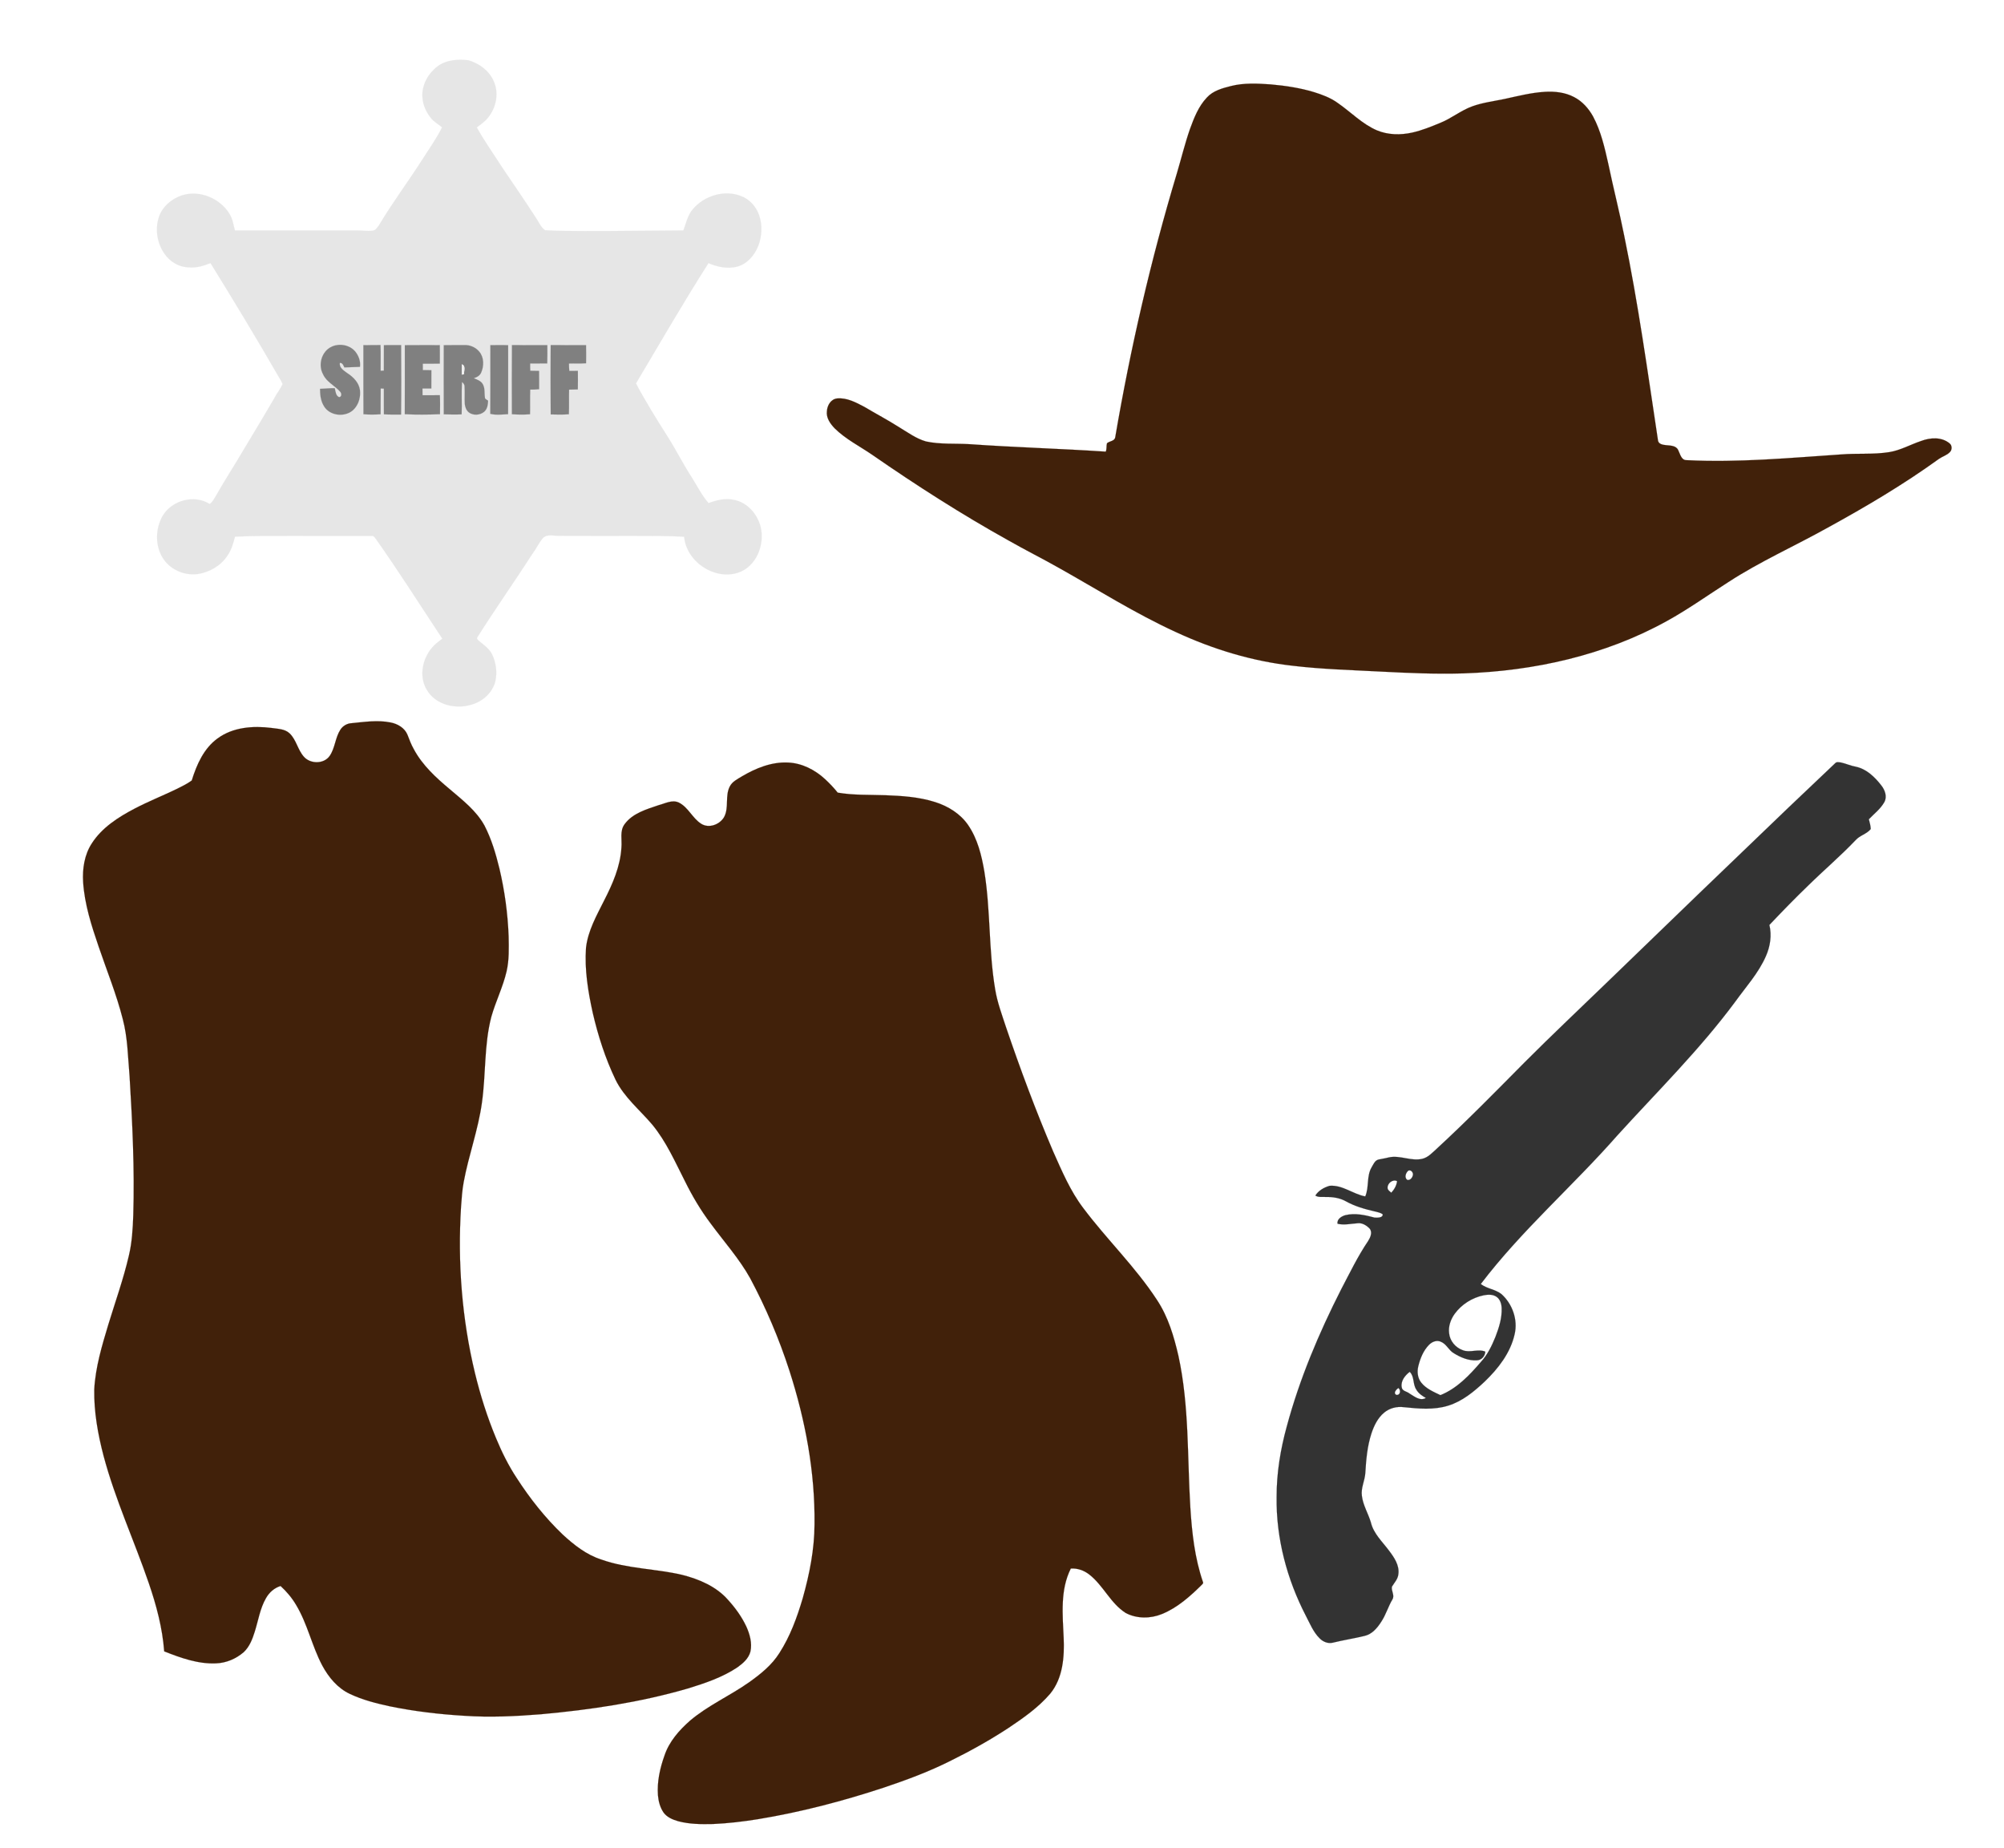 <?xml version="1.0" encoding="utf-8"?>
<!DOCTYPE svg PUBLIC "-//W3C//DTD SVG 1.1//EN" "http://www.w3.org/Graphics/SVG/1.1/DTD/svg11.dtd">
<svg version="1.1" id="Layer_1" xmlns="http://www.w3.org/2000/svg" xmlns:xlink="http://www.w3.org/1999/xlink" x="0px" y="0px"
	 viewBox="0 0 1920 1770" enable-background="new 0 0 1920 1770" xml:space="preserve">
<path fill="#FFFFFF" stroke="#FFFFFF" stroke-width="0.094" d="M1421.43,1240.8c4.06-0.78,8.69-1.06,12.29,1.39
	c3.47,2.34,4.83,6.73,4.99,10.74c0.43,9.6-2.58,18.95-6,27.8c-3.51,8.59-7.63,17.16-14,24.03
	c-10.87,12.65-22.87,25.34-38.67,31.68c-6.58-3.16-13.72-6.13-18.37-12c-3.58-4.43-4.16-10.55-2.78-15.91
	c1.87-7.39,4.81-14.83,10.26-20.32c2.87-2.93,7.37-4.79,11.34-2.92c5.35,2.13,7.46,8.12,12.31,10.94
	c6.6,4.13,14.32,7.38,22.25,6.84c4.43-0.16,7.77-4.01,8.01-8.31c-7-2.97-14.64,1.44-21.62-1.38
	c-6.94-2.44-12.37-8.88-13.08-16.26c-0.85-6.59,1.5-13.18,5.29-18.5C1400.27,1249.5,1410.42,1243.1,1421.43,1240.8z"/>
<path fill="#41210A" stroke="#41210A" stroke-width="0.094" d="M1179.29,82.44c12.47-3.16,25.44-2.49,38.15-1.59
	c13.97,1.24,27.95,3.31,41.41,7.38c7.91,2.45,15.83,5.4,22.61,10.27c12.66,8.7,23.49,20.26,37.8,26.4
	c10.62,4.43,22.64,4.6,33.77,2.11c9.21-2.04,17.96-5.63,26.66-9.21c10.85-4.31,19.98-12.02,30.99-15.98
	c10.04-3.61,20.7-4.87,31.09-7.07c12.66-2.75,25.29-6,38.27-6.77c9.51-0.58,19.45,0.47,27.99,4.99
	c7.92,4.06,14.03,10.94,18.29,18.66c7.54,14.1,11.08,29.85,14.56,45.33c4.78,23.03,10.66,45.82,15.25,68.89
	c13.41,64.9,22.48,130.58,32.36,196.08c0.45,3.54,4.76,4.22,7.66,4.5c4.13,0.46,9.6,0.27,11.68,4.7
	c1.92,3.66,2.85,9.83,8.18,9.68c49.4,2.5,98.75-2.18,147.99-5.49c15.3-1.26,30.76,0.24,45.98-2.2
	c10.73-1.69,20.27-7.23,30.47-10.64c8.86-3.38,19.88-4.15,27.54,2.36c2.37,1.97,2.34,6.14,0.15,8.26
	c-2.92,3.04-7.15,4.14-10.53,6.51c-33.81,24.43-69.77,45.7-106.31,65.72c-31.69,17.73-65.06,32.48-95.53,52.34
	c-19.58,12.48-38.49,26.06-58.86,37.26c-59.39,32.89-127.4,47.91-194.89,50.12c-26.05,0.78-52.1-0.33-78.11-1.68
	c-28.34-1.51-56.75-2.23-84.95-5.58c-38.94-4.28-76.87-15.84-112.35-32.31c-38.92-17.79-75.12-40.77-112.41-61.65
	c-15.81-8.95-32.09-17.05-47.87-26.06c-44.86-24.94-88.13-52.64-130.31-81.87c-12.19-8.41-25.73-15.09-36.35-25.6
	c-4.2-4.38-8.25-10.02-7.42-16.43c0.3-5.54,3.81-11.59,9.8-12.19c9.41-0.87,18.12,3.87,26.17,8.12
	c11.07,6.6,22.49,12.59,33.35,19.53c8.26,4.95,16.22,10.88,25.59,13.55c13.76,2.97,27.95,1.76,41.9,2.62
	c43.4,3.08,86.91,4.24,130.32,7.15c1.17-2.54,0.45-5.4,1.19-8.02c2.4-2.18,7.3-1.97,7.91-5.74
	c14.57-85.24,34.03-169.66,58.96-252.47c4.23-14.17,7.7-28.56,12.55-42.54c3.93-10.84,8.28-22.05,16.37-30.52
	C1162.27,86.88,1171.09,84.52,1179.29,82.44z"/>
<g>
	<path fill="#41210A" stroke="#41210A" stroke-width="0.094" d="M336.92,692.75c12.32-1.21,24.9-3.16,37.2-0.7
		c6.71,1.27,13.44,5.1,16.2,11.63c1.85,4.72,3.58,9.51,6.11,13.93c8.21,15.39,21.28,27.37,34.51,38.41
		c12.18,10.4,25.36,20.51,33.22,34.79c6.74,12.99,10.88,27.14,14.35,41.3c5.01,21.26,7.99,43.01,8.79,64.84
		c0.2,11.22,0.58,22.6-1.97,33.61c-3.47,14.95-10.47,28.75-14.61,43.49c-7,26.78-5.12,54.78-8.98,82.02
		c-3.47,25.88-12.75,50.51-17.47,76.15c-1.51,7.87-1.95,15.88-2.57,23.86c-3.33,53.24,0.8,107.05,13.28,158.96
		c5.17,21.35,11.81,42.37,20.28,62.66c5.51,13.31,11.93,26.27,19.89,38.3c12.62,19.52,27.15,37.91,43.98,53.99
		c10.83,9.96,22.76,19.41,36.99,23.93c24.95,8.92,51.84,8.66,77.44,14.68c16.22,4.13,32.63,11.04,43.89,23.89
		c6.97,7.65,13.14,16.13,17.56,25.53c3.37,7.45,5.74,15.87,3.96,24.05c-1.72,6.66-7.25,11.4-12.65,15.22
		c-14.34,9.54-30.87,15.08-47.22,20.12c-45.91,13.35-93.44,20.43-141,24.72c-24.33,1.97-48.81,3.08-73.2,1.45
		c-24.01-1.45-47.97-4.24-71.54-9.1c-12.97-2.82-25.98-6.1-38.02-11.8c-11.87-5.48-20.57-16.05-26.64-27.37
		c-9.87-18.64-14.07-39.8-25.01-57.93c-3.98-6.78-9.1-12.82-14.87-18.12c-6.02,1.8-10.97,6.25-14.01,11.68
		c-5.7,9.9-7.35,21.38-10.76,32.14c-2.2,7.07-5,14.34-10.51,19.52c-7.37,6.38-16.79,10.42-26.58,10.75
		c-17.26,0.75-33.84-5.23-49.64-11.49c-1.66-22.37-7.49-44.16-14.74-65.31c-13.95-40.72-32.14-79.99-43.26-121.66
		c-5.47-20.84-9.37-42.3-9-63.91c1.14-21.31,7.38-41.91,13.5-62.23c6.69-21.91,14.46-43.53,19.64-65.88
		c3.03-12.72,3.79-25.83,4.24-38.85c1.35-44.35-0.86-88.71-3.53-132.97c-1.62-18.32-1.78-36.93-6.52-54.81
		c-6.03-23.74-15.31-46.47-23.18-69.63c-6.83-20.01-13.45-40.43-14.81-61.67c-0.78-12.77,1.21-26.14,8.3-37.02
		c9.67-15.08,25.21-25.04,40.76-33.2c13.35-7,27.38-12.58,40.96-19.12c4.81-2.43,9.73-4.77,14.06-7.99
		c4.67-15.11,11.48-30.65,24.68-40.22c14.7-10.88,34.07-12.28,51.66-10.09c5.96,0.94,12.78,0.79,17.44,5.25
		c6.42,6.18,7.71,15.71,13.6,22.29c6.19,7.16,19.38,7.2,24.83-0.87c5.14-7.56,5.22-17.32,10.16-24.98
		C328.48,695.34,332.55,692.93,336.92,692.75z"/>
	<path fill="#41210A" stroke="#41210A" stroke-width="0.094" d="M710.74,743.75c13.35-7.89,28.52-14.07,44.31-13.29
		c13.34,0.57,25.83,7,35.51,15.97c4.28,4,8.37,8.24,12.02,12.85c14.98,2.61,30.26,1.94,45.4,2.48c16.1,0.59,32.42,1.63,47.87,6.54
		c12.47,3.92,24.27,11.16,31.74,22.11C936.6,803.58,940.47,819.45,943.1,834.98c6.04,37.4,4.01,75.6,10.38,112.95
		c2.05,12.36,6.47,24.14,10.35,36c13.67,40.17,28.49,79.97,45.14,119c8.35,18.67,16.36,37.79,28.8,54.19
		c22.63,30.21,50.17,56.57,70.82,88.3c10.63,16.08,16.17,34.83,20.45,53.45c10.39,47.67,8.41,96.73,11.39,145.15
		c1.51,24.14,4.21,48.5,12.11,71.49c0.64,1.16-0.58,1.93-1.24,2.71c-11.22,11.07-23.32,21.92-38.12,27.91
		c-10.92,4.48-23.96,4.56-34.52-0.94c-14.68-9.2-21.51-26.39-35.01-36.89c-5-3.95-11.33-6.22-17.73-5.76
		c-10.34,20.56-7.83,44.21-6.86,66.4c0.81,18.35-0.72,38.57-12.81,53.38c-11.29,13.23-25.7,23.29-40.04,32.91
		c-17.61,11.53-36.02,21.84-54.89,31.16c-20.79,10.54-42.71,18.65-64.78,26.06c-39.34,12.96-79.55,23.49-120.45,30.2
		c-14.25,2.29-28.62,3.99-43.05,4.62c-11.19,0.25-22.58,0.21-33.46-2.74c-5.17-1.5-10.57-3.75-13.82-8.26
		c-3.36-4.85-4.87-10.75-5.39-16.55c-0.93-12.96,1.91-25.89,6.27-38.03c4.45-13.41,14.11-24.34,24.57-33.51
		c17.17-14.55,38.01-23.67,56.33-36.57c11-7.81,21.85-16.46,29.12-28.02c10.41-16.13,17.04-34.37,22.45-52.7
		c6.48-23.05,11.22-46.82,11.27-70.84c0.6-49.97-8.79-99.69-24.07-147.13c-9.9-30.56-22.5-60.25-37.64-88.57
		c-10.52-18.82-25-34.94-37.72-52.23c-9.54-12.64-17.63-26.3-24.64-40.49c-9.53-18.64-18-38.17-31.46-54.42
		c-11.94-14.09-26.85-26.06-35.11-42.92c-9.78-20.42-16.75-42.11-21.85-64.14c-4.5-20.38-7.92-41.28-6.45-62.21
		c1.83-16.3,10.11-30.8,17.31-45.21c8.15-15.87,15.57-32.72,16.63-50.77c0.73-7.52-1.84-15.91,3.07-22.49
		c7.66-10.47,20.94-14.21,32.66-18.21c6.21-1.57,12.8-5.44,19.2-2.49c9.14,4.51,13.03,15.01,21.52,20.36
		c7.33,4.68,17.73,0.79,21.88-6.39c4.97-9.11,0.7-20.29,5.53-29.44C701.61,748.66,706.52,746.37,710.74,743.75z"/>
</g>
<g>
	<path fill="#E6E6E6" stroke="#E6E6E6" stroke-width="0.094" d="M418.84,63.84c8.5-6.55,19.98-7.41,30.26-6.05
		c10.18,3.12,19.8,10.12,23.99,20.17c5.61,12.49,1.65,27.83-7.84,37.32c-2.6,2.53-5.6,4.58-8.45,6.79
		c7.37,13.34,16.33,25.74,24.5,38.59c10.98,16.37,22.28,32.52,32.87,49.14c2.47,3.71,4.26,8.24,8.12,10.74
		c12.55,0.87,25.17,0.55,37.75,0.78c31.56,0.09,63.12-0.5,94.68-0.6c2.61-6.85,4.08-14.39,8.9-20.14
		c10.84-12.84,29.76-19.01,45.77-12.98c8.64,2.97,15.25,10.42,18.04,19.01c3.16,9.3,2.54,19.68-0.9,28.82
		c-3.58,8.97-10.55,17.31-20.14,19.98c-9.25,2.36-19.01,0.4-27.61-3.34c-24.16,37.79-46.49,76.7-69.48,115.2
		c9.15,17.3,19.51,33.92,29.99,50.43c8.26,12.94,15.06,26.73,23.46,39.58c5.22,8.29,9.59,17.25,16.09,24.66
		c7.67-2.88,15.99-4.89,24.18-3.15c12.99,2.41,22.81,13.8,25.8,26.31c4.07,17.03-4.56,38.15-22.09,43.62
		c-22.79,7.07-49.12-10.9-51.28-34.57c-15.78-0.93-31.62-0.69-47.43-0.8c-24.01-0.06-48.02,0.14-72.02-0.05
		c-5.17,0.13-11.52-2.04-15.71,1.99c-3.98,4.52-6.39,10.16-10.02,14.94c-17.3,26.94-35.85,53.08-52.9,80.17
		c-1.15,1.44,0.65,2.7,1.58,3.6c4.66,3.95,10.11,7.51,12.73,13.27c3.61,7.85,4.8,16.89,2.89,25.35
		c-2.7,10.89-12.06,19.32-22.69,22.3c-15.14,4.86-34.39,0.37-42.83-13.9c-8.42-13.63-4.01-32.1,7.03-42.91
		c2.36-2.34,5.1-4.26,7.71-6.31c-21.18-31.98-41.69-64.43-63.84-95.77c-1.02-1.27-2.06-3.04-3.97-2.65
		c-24.98,0.08-49.97-0.05-74.95-0.03c-18.63,0.04-37.28-0.16-55.89,0.74c-1.66,6.47-3.54,13.07-7.52,18.56
		c-6.45,9.59-17.28,15.69-28.62,17.3c-11.2,1.27-22.94-3.07-30.28-11.7c-10.3-12.07-10.66-30.8-2.81-44.23
		c8.86-14.88,30.34-20.58,45.08-11.17c2.16-1.84,3.79-4.18,5.16-6.64c9.03-16.12,19.24-31.54,28.52-47.51
		c9.43-15.63,18.84-31.26,28.02-47.03c2.38-4.74,5.87-8.86,8.01-13.71c-0.79-2.55-2.4-4.72-3.69-7.02
		c-21.15-36.66-43.07-72.88-65.32-108.88c-6.62,2.5-13.53,4.81-20.72,4.05c-9.28-0.12-18.03-5.28-23.23-12.85
		c-7.48-10.4-9.54-24.57-5.07-36.61c3.61-9.38,12.13-16.29,21.48-19.47c17.01-5.55,36.7,2.8,45.83,17.87
		c2.93,4.74,3.66,10.36,5.07,15.65c38.96,0.07,77.93-0.01,116.89,0.03c5.03-0.06,10.07,0.86,15.08,0.2
		c2.82-0.24,4.38-2.91,5.91-4.94c12.95-21.71,28.13-41.98,41.76-63.26c6.39-10.17,13.56-19.95,18.81-30.78
		c-3.5-3.04-7.77-5.19-10.67-8.88c-4.57-5.68-7.73-12.68-8.1-20.03C403.87,81.68,410.05,70.7,418.84,63.84 M317.31,332.32
		c-9.32,4.59-12.76,17.31-7.77,26.26c3.31,7.38,11.13,10.73,16.26,16.57c1.55,1.48,1.79,5.02-0.91,5.29
		c-3.32-1.45-3.34-5.56-4.16-8.56c-4.72-0.18-9.42,0.43-14.13,0.59c0.03,5.59,0.65,11.43,3.6,16.31
		c5.69,10.16,21.84,11.43,29.38,2.74c4.24-4.72,5.94-11.4,5.3-17.63c-0.86-7.25-6.39-12.81-12.28-16.56c-3.16-2.4-7.76-5-7-9.67
		c2.66-0.18,3.39,2.39,4.29,4.31c4.99-0.13,9.98-0.44,14.97-0.53c0.76-5.28-1.2-10.7-4.55-14.75
		C334.83,330.22,324.79,328.53,317.31,332.32 M348.14,330.58c0.04,22.07-0.07,44.15,0.06,66.22c5.47,0.46,10.97,0.4,16.45,0.04
		c0.1-8.22-0.04-16.45,0.09-24.67c0.76,0.04,2.26,0.11,3.02,0.14c0.04,8.19-0.07,16.38,0.07,24.57c5.48,0.37,10.98,0.18,16.47,0.22
		c0.27-22.17,0.16-44.37,0.05-66.55c-5.51,0.01-11.03,0.01-16.54,0.03c-0.1,8.14-0.01,16.27-0.07,24.41
		c-0.76,0.04-2.29,0.13-3.06,0.17c-0.08-8.22,0.18-16.45-0.11-24.67C359.09,330.61,353.62,330.55,348.14,330.58 M387.87,330.63
		c-0.02,22.05,0.05,44.1-0.04,66.15c11.22,0.57,22.48,0.44,33.71,0c0.06-6.07,0.2-12.14-0.09-18.2c-5.54,0.08-11.08-0.01-16.63,0.07
		c-0.03-2.16-0.06-4.32-0.06-6.46c2.82-0.02,5.65-0.03,8.49-0.03c0.1-5.87,0.06-11.75,0.08-17.62c-2.73-0.03-5.45-0.03-8.17-0.01
		c-0.03-2.04-0.04-4.07-0.04-6.1c5.42-0.07,10.85,0.09,16.28-0.1c0.03-5.91,0.08-11.83-0.01-17.75
		C410.21,330.59,399.04,330.5,387.87,330.63 M425.13,330.63c-0.04,22.09-0.08,44.17,0.02,66.26c5.71,0.14,11.44,0.33,17.15,0.02
		c0.41-10.32-0.41-20.69,0.42-30.98c1.13,1.11,2.39,2.35,2.31,4.09c0.48,5.63-0.13,11.3,0.27,16.94c0.27,2.97,1.43,6.02,3.75,7.99
		c4.15,3.21,10.49,2.91,14.56-0.27c3.27-2.59,3.93-6.98,4.04-10.88c-0.99-0.82-2.43-1.24-3.01-2.43c-0.67-4.34,0.2-9.05-1.91-13.09
		c-1.75-3.34-5.53-4.67-8.82-5.98c2.94-0.87,5.88-2.44,7.1-5.43c2.81-6.32,2.8-14.58-1.85-20.05c-3.45-4.11-8.84-6.5-14.2-6.28
		C438.35,330.62,431.74,330.47,425.13,330.63 M469.79,330.61c-0.05,21.94,0.13,43.88-0.09,65.82c5.55,1.38,11.43,0.58,17.1,0.32
		c0.12-22.02,0.03-44.05,0.05-66.08C481.16,330.43,475.48,330.59,469.79,330.61 M490.42,396.81c5.79,0.35,11.61,0.51,17.41,0
		c0.22-7.87-0.11-15.73,0.2-23.59c2.84,0.02,5.68-0.08,8.52-0.36c-0.03-5.87,0.05-11.74-0.05-17.6c-2.81-0.07-5.62-0.12-8.42-0.14
		c-0.13-2.3-0.17-4.59-0.11-6.88c5.44-0.07,10.89,0.01,16.34-0.09c0.17-5.85,0.14-11.7,0.08-17.55c-11.3-0.07-22.6-0.01-33.91-0.04
		C490.25,352.64,490.38,374.72,490.42,396.81 M527.62,330.56c-0.17,22.13-0.2,44.28,0.02,66.42c5.79,0.15,11.61,0.32,17.4-0.17
		c0.3-7.86-0.01-15.72,0.18-23.57c2.79-0.09,5.59-0.14,8.39-0.19c0.13-5.94,0.09-11.89,0.04-17.83
		c-2.75-0.04-5.5-0.01-8.24,0.08c-0.22-2.35-0.29-4.69-0.28-7.04c5.46-0.23,10.93,0.19,16.38-0.28c0.09-5.8,0.15-11.6-0.03-17.39
		C550.19,330.55,538.91,330.58,527.62,330.56z"/>
	<path fill="#808080" stroke="#808080" stroke-width="0.094" d="M317.31,332.32c7.48-3.79,17.52-2.1,23,4.37
		c3.35,4.05,5.31,9.47,4.55,14.75c-4.99,0.09-9.98,0.4-14.97,0.53c-0.9-1.92-1.63-4.49-4.29-4.31c-0.76,4.67,3.84,7.27,7,9.67
		c5.89,3.75,11.42,9.31,12.28,16.56c0.64,6.23-1.06,12.91-5.3,17.63c-7.54,8.69-23.69,7.42-29.38-2.74
		c-2.95-4.88-3.57-10.72-3.6-16.31c4.71-0.16,9.41-0.77,14.13-0.59c0.82,3,0.84,7.11,4.16,8.56c2.7-0.27,2.46-3.81,0.91-5.29
		c-5.13-5.84-12.95-9.19-16.26-16.57C304.55,349.63,307.99,336.91,317.31,332.32z"/>
	<path fill="#808080" stroke="#808080" stroke-width="0.094" d="M348.14,330.58c5.48-0.03,10.95,0.03,16.43-0.09
		c0.29,8.22,0.03,16.45,0.11,24.67c0.77-0.04,2.3-0.13,3.06-0.17c0.06-8.14-0.03-16.27,0.07-24.41c5.51-0.02,11.03-0.02,16.54-0.03
		c0.11,22.18,0.22,44.38-0.05,66.55c-5.49-0.04-10.99,0.15-16.47-0.22c-0.14-8.19-0.03-16.38-0.07-24.57
		c-0.76-0.03-2.26-0.1-3.02-0.14c-0.13,8.22,0.01,16.45-0.09,24.67c-5.48,0.36-10.98,0.42-16.45-0.04
		C348.07,374.73,348.18,352.65,348.14,330.58z"/>
	<path fill="#808080" stroke="#808080" stroke-width="0.094" d="M387.87,330.63c11.17-0.13,22.34-0.04,33.52-0.05
		c0.09,5.92,0.04,11.84,0.01,17.75c-5.43,0.19-10.86,0.03-16.28,0.1c0,2.03,0.01,4.06,0.04,6.1c2.72-0.02,5.44-0.02,8.17,0.01
		c-0.02,5.87,0.02,11.75-0.08,17.62c-2.84,0-5.67,0.01-8.49,0.03c0,2.14,0.03,4.3,0.06,6.46c5.55-0.08,11.09,0.01,16.63-0.07
		c0.29,6.06,0.15,12.13,0.09,18.2c-11.23,0.44-22.49,0.57-33.71,0C387.92,374.73,387.85,352.68,387.87,330.63z"/>
	<path fill="#808080" stroke="#808080" stroke-width="0.094" d="M425.13,330.63c6.61-0.16,13.22-0.01,19.83-0.09
		c5.36-0.22,10.75,2.17,14.2,6.28c4.65,5.47,4.66,13.73,1.85,20.05c-1.22,2.99-4.16,4.56-7.1,5.43c3.29,1.31,7.07,2.64,8.82,5.98
		c2.11,4.04,1.24,8.75,1.91,13.09c0.58,1.19,2.02,1.61,3.01,2.43c-0.11,3.9-0.77,8.29-4.04,10.88c-4.07,3.18-10.41,3.48-14.56,0.27
		c-2.32-1.97-3.48-5.02-3.75-7.99c-0.4-5.64,0.21-11.31-0.27-16.94c0.08-1.74-1.18-2.98-2.31-4.09
		c-0.83,10.29-0.01,20.66-0.42,30.98c-5.71,0.31-11.44,0.12-17.15-0.02C425.05,374.8,425.09,352.72,425.13,330.63 M442.51,349.05
		c-0.1,3.25-0.07,6.51-0.05,9.77c0.5-0.08,1.5-0.25,2-0.33C444.46,355.46,446.42,350.27,442.51,349.05z"/>
	<path fill="#808080" stroke="#808080" stroke-width="0.094" d="M469.79,330.61c5.69-0.02,11.37-0.18,17.06,0.06
		c-0.02,22.03,0.07,44.06-0.05,66.08c-5.67,0.26-11.55,1.06-17.1-0.32C469.92,374.49,469.74,352.55,469.79,330.61z"/>
	<path fill="#808080" stroke="#808080" stroke-width="0.094" d="M490.42,396.81c-0.04-22.09-0.17-44.17,0.06-66.25
		c11.31,0.03,22.61-0.03,33.91,0.04c0.06,5.85,0.09,11.7-0.08,17.55c-5.45,0.1-10.9,0.02-16.34,0.09c-0.06,2.29-0.02,4.58,0.11,6.88
		c2.8,0.02,5.61,0.07,8.42,0.14c0.1,5.86,0.02,11.73,0.05,17.6c-2.84,0.28-5.68,0.38-8.52,0.36c-0.31,7.86,0.02,15.72-0.2,23.59
		C502.03,397.32,496.21,397.16,490.42,396.81z"/>
	<path fill="#808080" stroke="#808080" stroke-width="0.094" d="M527.62,330.56c11.29,0.02,22.57-0.01,33.86,0.03
		c0.18,5.79,0.12,11.59,0.03,17.39c-5.45,0.47-10.92,0.05-16.38,0.28c-0.01,2.35,0.06,4.69,0.28,7.04
		c2.74-0.09,5.49-0.12,8.24-0.08c0.05,5.94,0.09,11.89-0.04,17.83c-2.8,0.05-5.6,0.1-8.39,0.19
		c-0.19,7.85,0.12,15.71-0.18,23.57c-5.79,0.49-11.61,0.32-17.4,0.17C527.42,374.84,527.45,352.69,527.62,330.56z"/>
	<path fill="#F0F0F0" stroke="#F0F0F0" stroke-width="0.094" d="M442.51,349.05c3.91,1.22,1.95,6.41,1.95,9.44
		c-0.5,0.08-1.5,0.25-2,0.33C442.44,355.56,442.41,352.3,442.51,349.05z"/>
</g>
<path fill="#333333" stroke="#333333" stroke-width="0.094" d="M1758.24,731.13c1.41-1.63,3.79-0.89,5.67-0.69
	c4.75,1.04,9.22,3.16,14.04,4c10.35,2.14,18.28,9.92,24.55,17.98c3.42,4.39,5.77,10.66,2.86,15.92
	c-3.63,6.53-9.76,11.12-14.85,16.46c0.77,3.07,1.72,6.16,1.82,9.36c-3.85,4.79-10.46,6.04-14.5,10.64
	c-14.5,15.22-30.54,28.84-45.51,43.57c-12.72,12.21-24.97,24.89-37.11,37.66c2.44,9.96,0.81,20.52-3.29,29.82
	c-7.06,16.24-19.17,29.43-29.39,43.68c-33.93,45.82-74.63,85.94-112.91,128.03
	c-42.54,48.47-91.77,90.94-130.9,142.42c5.84,4.57,13.8,5.01,19.65,9.53c10.64,9.41,16.06,24.69,12.76,38.64
	c-4.01,17.86-15.7,32.83-28.65,45.28c-10.23,9.61-21.46,18.92-35.1,23.11c-13.74,4.26-28.33,2.87-42.38,1.42
	c-6.64-0.86-13.69,0.87-18.85,5.21c-6.14,5.06-9.7,12.47-12.17,19.88c-4.01,12.24-5.14,25.18-5.89,37.97
	c-0.46,7.45-4.43,14.47-3.28,22.05c1.14,8.95,6.07,16.75,8.61,25.29c2.53,10.71,10.95,18.39,17.29,26.92
	c4.96,6.53,10.29,14.19,9.01,22.85c-0.48,4.59-3.86,7.97-6.11,11.75c-0.91,4.08,2.87,8.21,0.47,12.21
	c-4.08,6.85-6.23,14.68-10.68,21.35c-3.8,5.99-8.89,12.07-16.15,13.66c-10.05,2.45-20.29,3.99-30.33,6.46
	c-4.54,1.11-9.25-0.81-12.45-4.02c-6.17-5.99-9.36-14.15-13.29-21.62c-18.16-35.05-28.64-74.37-28.07-113.96
	c-0.04-22.73,3.64-45.35,9.65-67.23c12.31-45.8,30.85-89.7,52.32-131.9c8.19-15.53,15.8-31.43,25.67-45.98
	c2.15-3.43,4.48-8.36,1.45-11.99c-2.88-2.95-6.89-5.51-11.16-5.11c-6.5,0.44-13.08,2-19.55,0.54
	c-0.81-4.46,3.89-7.24,7.56-8.27c9.34-2.25,18.95-0.05,28.01,2.37c2.51,0.09,8.14,0.34,7.67-3.26
	c-2.32-1.6-5.16-2.04-7.81-2.72c-9.51-2.21-19.02-4.91-27.57-9.72c-5.89-3.26-12.71-4.21-19.35-4.07
	c-3.28-0.25-6.9,0.56-9.78-1.38c3.06-4.79,8.34-7.81,13.7-9.33c12.36-0.97,22.37,7.97,34.1,10.17
	c3.87-8.89,1.08-19.41,6.12-27.91c1.7-2.78,3.04-6.54,6.55-7.4c3.26-0.73,6.59-1.17,9.83-2.04
	c10.81-2.46,21.52,3.96,32.32,1.29c5.6-1.37,9.47-5.93,13.64-9.58c28.93-26.69,56.5-54.8,84.2-82.76
	c26.13-26.22,53.12-51.57,79.71-77.33c57.55-55.76,115.29-111.32,173.14-166.77C1728.38,759.38,1743.3,745.25,1758.24,731.13
	 M1349.33,1121.35c-2.42,1.98-4.03,6.46-1.25,8.8c2.77,0.97,5.03-1.88,5.55-4.3
	C1354.36,1123.44,1351.92,1120.23,1349.33,1121.35 M1329.42,1138.04c0.12,2.09,2.17,3.19,3.55,4.48
	c2.87-3.08,5.03-6.84,5.55-11.08C1334.31,1129.27,1329.07,1133.6,1329.42,1138.04 M1421.43,1240.8
	c-11.01,2.3-21.16,8.7-27.78,17.82c-3.79,5.32-6.14,11.91-5.29,18.5c0.71,7.38,6.14,13.82,13.08,16.26
	c6.98,2.82,14.62-1.59,21.62,1.38c-0.24,4.3-3.58,8.15-8.01,8.31c-7.93,0.54-15.65-2.71-22.25-6.84
	c-4.85-2.82-6.96-8.81-12.31-10.94c-3.97-1.87-8.47-0.01-11.34,2.92c-5.45,5.49-8.39,12.93-10.26,20.32
	c-1.38,5.36-0.8,11.48,2.78,15.91c4.65,5.87,11.79,8.84,18.37,12c15.8-6.34,27.8-19.03,38.67-31.68
	c6.37-6.87,10.49-15.44,14-24.03c3.42-8.85,6.43-18.2,6-27.8c-0.16-4.01-1.52-8.4-4.99-10.74
	C1430.12,1239.74,1425.49,1240.02,1421.43,1240.8 M1350.63,1314.11c-4.51,3.44-8.82,8.79-7.66,14.83
	c0.46,3.69,4.86,3.86,7.28,5.84c4.68,2.73,10.25,7.71,15.86,4.35c-3.63-2-7.19-4.44-9.24-8.14
	C1353.45,1325.86,1355.25,1318.59,1350.63,1314.11 M1337.89,1336.2c3.85,0.41,4.43-4.54,1.93-6.6
	C1337.78,1330.85,1334.46,1334.62,1337.89,1336.2z"/>
<g id="_x23_fefefeff">
</g>
</svg>
